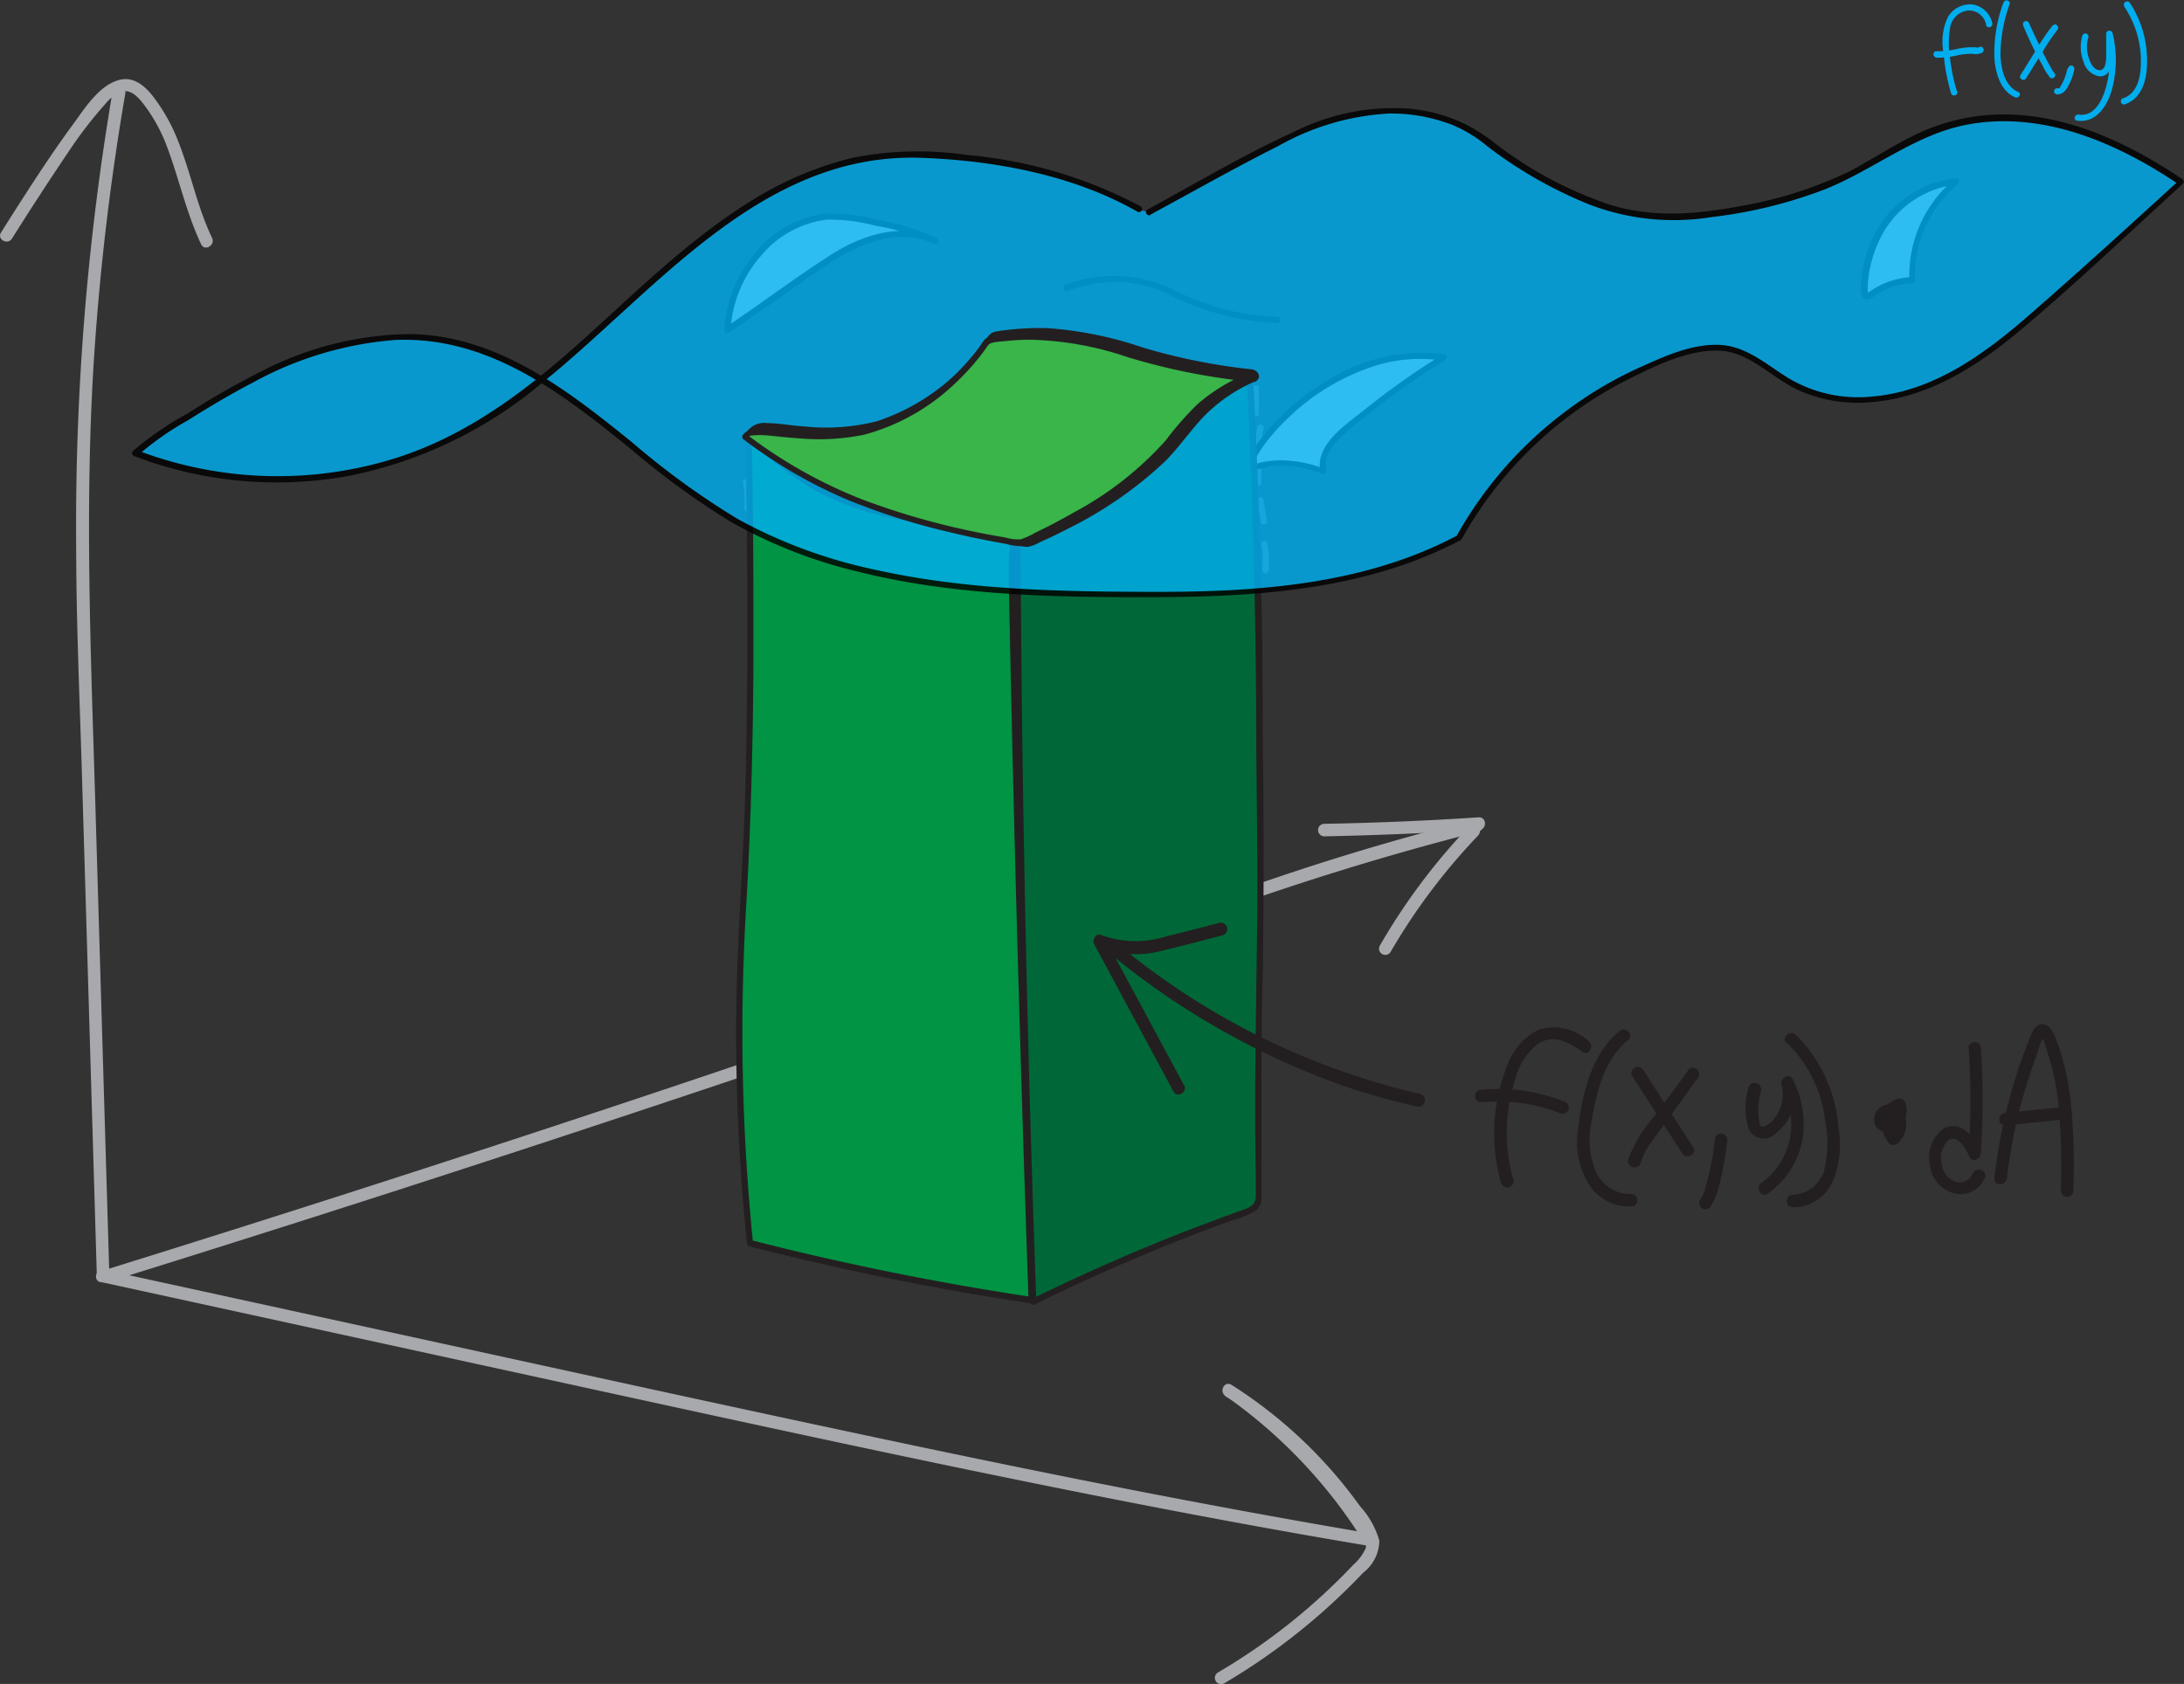 <svg xmlns="http://www.w3.org/2000/svg" viewBox="0 0 174.33 134.44">
  <rect x="0" y="0" width="174.33" height="134.44" fill="#333333" stroke="none"/>
  <defs>
    <style>
      .cls-1 {
        fill: #a7a9ac;
      }

      .cls-2 {
        fill: #00aeef;
      }

      .cls-3 {
        fill: #808285;
      }

      .cls-4 {
        fill: #fff;
      }

      .cls-5 {
        fill: #009444;
      }

      .cls-6 {
        fill: #231f20;
      }

      .cls-7 {
        fill: #006838;
      }

      .cls-8 {
        opacity: 0.82;
      }

      .cls-9 {
        fill: #39b54a;
      }
    </style>
  </defs>
  <title>3d-integral-1-2</title>
  <g id="Layer_2" data-name="Layer 2">
    <g id="Layer_1-2" data-name="Layer 1">
      <g>
        <g>
          <path class="cls-1" d="M.94,19.07c1.48-2.35,3-4.69,4.56-7A33.81,33.81,0,0,1,8.37,8.34a3.53,3.53,0,0,1,1.25-1c.77-.26,1.33.34,1.77.88a13.08,13.08,0,0,1,1.89,3.36c1,2.61,1.57,5.38,2.78,7.93.28.58,1.14.07.87-.51-1.18-2.46-1.69-5.16-2.69-7.68A14.4,14.4,0,0,0,12.3,7.81c-.74-1-1.74-1.83-3-1.36C7.7,7,6.54,9,5.6,10.24c-1.17,1.61-2.28,3.27-3.36,4.94Q1.15,16.86.08,18.57c-.34.54.52,1,.86.5Z"/>
          <path class="cls-1" d="M9,7.22A206.78,206.78,0,0,0,6.08,43.48c0,6.23.29,12.46.47,18.68L7.1,80.6l.62,20.94c0,.64,1,.64,1,0l-1.1-37c-.36-12.21-.91-24.43-.07-36.64A202.89,202.89,0,0,1,10,7.48c.1-.63-.86-.9-1-.26Z"/>
        </g>
        <path class="cls-1" d="M8,102.34,47.71,111c13.09,2.85,26.18,5.71,39.33,8.32,7.35,1.46,14.72,2.84,22.12,4.08a.5.5,0,0,0,.56-.73,41.14,41.14,0,0,0-11.47-12.11l-.51.86a36.06,36.06,0,0,1,9.05,8.19q1,1.22,1.8,2.52a1.8,1.8,0,0,1,.43,1.46,4,4,0,0,1-1,1.34,49,49,0,0,1-10.81,8.6.5.5,0,0,0,.51.86,50.83,50.83,0,0,0,11.09-8.83,3.27,3.27,0,0,0,1.29-2.56,6.9,6.9,0,0,0-1.54-2.75,36.94,36.94,0,0,0-10.26-9.69c-.55-.35-1,.5-.51.86a40.19,40.19,0,0,1,11.12,11.75l.56-.73c-13.2-2.23-26.33-4.87-39.43-7.65s-26.32-5.69-39.48-8.56L8.29,101.37c-.63-.13-.9.83-.27,1Z"/>
        <g>
          <path class="cls-1" d="M8.79,102.29Q30.42,95.56,51.92,88.4q21.35-7.09,42.53-14.61A229.23,229.23,0,0,1,118,66.4c.63-.15.36-1.11-.27-1a206.3,206.3,0,0,0-20.88,6.44c-7,2.48-14,5-21.06,7.38Q54.45,86.63,33,93.57q-12.19,3.95-24.44,7.76c-.61.19-.35,1.16.26,1Z"/>
          <path class="cls-1" d="M117.24,66a49.83,49.83,0,0,0-7.12,9.53.5.5,0,0,0,.86.5,49.2,49.2,0,0,1,7-9.32c.45-.47-.26-1.18-.7-.71Z"/>
          <path class="cls-1" d="M118.05,65.25q-6.17.41-12.34.52a.5.5,0,0,0,0,1q6.18-.12,12.34-.52c.64,0,.65-1,0-1Z"/>
        </g>
      </g>
      <g>
        <path class="cls-2" d="M156.2,7.26a14.16,14.16,0,0,1-.54-2.57,7.71,7.71,0,0,1,0-2.49A1.64,1.64,0,0,1,157.08.84,1.4,1.4,0,0,1,158.54,2c.06.32.54.18.49-.13A1.92,1.92,0,0,0,157.48.36a2.07,2.07,0,0,0-2,1,4.62,4.62,0,0,0-.34,2.87,15.36,15.36,0,0,0,.6,3.22c.1.3.58.17.49-.14Z"/>
        <path class="cls-2" d="M154.52,4.61a7.66,7.66,0,0,0,1.9-.23,6.11,6.11,0,0,1,1-.09,1.24,1.24,0,0,0,.81-.09c.26-.19,0-.62-.26-.43a.47.47,0,0,1-.31,0l-.43,0a6.76,6.76,0,0,0-.89.11,7.08,7.08,0,0,1-1.77.21c-.32,0-.32.48,0,.5Z"/>
        <path class="cls-2" d="M159.93.17a11.63,11.63,0,0,0-.73,4.55c.1,1.15.49,2.55,1.65,3.05.29.12.55-.31.25-.43-1.12-.48-1.39-1.93-1.42-3a12,12,0,0,1,.73-4c.1-.31-.38-.44-.48-.14Z"/>
        <path class="cls-2" d="M161.48,2c.3.74.63,1.46,1,2.18.17.34.35.69.54,1a4.19,4.19,0,0,0,.61,1c.23.23.58-.13.35-.36a2,2,0,0,1-.29-.45c-.09-.17-.19-.33-.28-.51s-.34-.63-.5-1c-.33-.67-.65-1.35-.94-2a.26.26,0,0,0-.31-.17.23.23,0,0,0-.17.3Z"/>
        <path class="cls-2" d="M163.87,2a16.27,16.27,0,0,0-1.29,1.9L161.28,6c-.17.28.27.53.44.26l1.25-2a16.91,16.91,0,0,1,1.25-1.87c.21-.25-.14-.6-.35-.35Z"/>
        <path class="cls-2" d="M165,5.54a4,4,0,0,1-.36,1.06,2,2,0,0,1-.14.25l-.06.11,0,0s0,0,0,0a.27.27,0,0,1-.07.08s0,0,0,0l0,0a.22.22,0,0,1-.16,0,.25.25,0,0,0-.25.25.26.26,0,0,0,.25.25.91.91,0,0,0,.57-.23,1.76,1.76,0,0,0,.33-.49,4.5,4.5,0,0,0,.46-1.27.26.26,0,0,0-.17-.31.25.25,0,0,0-.31.18Z"/>
        <path class="cls-2" d="M169.53.48a7.91,7.91,0,0,1,1.34,3.81c.08,1.23,0,3.09-1.41,3.56-.3.09-.17.58.13.48,1.52-.5,1.83-2.24,1.79-3.64A8.3,8.3,0,0,0,170,.22c-.17-.26-.61,0-.43.26Z"/>
        <path class="cls-2" d="M166.22,2.83a3.22,3.22,0,0,0,.09,2.1,1.62,1.62,0,0,0,1.21,1.16c.62.07,1-.44,1-1a16.2,16.2,0,0,0,.1-2.41l-.49.06a8.39,8.39,0,0,1,.06,3.89c-.25,1.08-.87,2.72-2.27,2.52-.32-.05-.45.43-.14.48,1.5.22,2.4-1.12,2.77-2.39a9,9,0,0,0,.07-4.63.26.26,0,0,0-.5.07c0,.56,0,1.12,0,1.69,0,.36,0,1.22-.51,1.23s-.8-.67-.91-1.07a2.71,2.71,0,0,1,0-1.57.25.25,0,0,0-.48-.13Z"/>
      </g>
      <g>
        <g>
          <path class="cls-3" d="M101.26,45.57a7.59,7.59,0,0,0-.1-2.18.26.26,0,0,0-.31-.18.25.25,0,0,0-.17.31,7,7,0,0,1,.08,2c0,.13.12.25.25.25a.27.27,0,0,0,.25-.25Z"/>
          <path class="cls-3" d="M101.12,41.56l-.27-1.67a.25.25,0,1,0-.48.13l.27,1.68a.25.25,0,0,0,.3.17.26.26,0,0,0,.18-.31Z"/>
          <path class="cls-3" d="M100.78,35.69a3.88,3.88,0,0,1,.08-1.48.25.25,0,0,0-.48-.14,4.5,4.5,0,0,0-.08,1.75.25.25,0,0,0,.31.18.26.26,0,0,0,.17-.31Z"/>
          <path class="cls-3" d="M100.49,33v-2a.25.25,0,0,0-.5,0v2a.25.25,0,0,0,.5,0Z"/>
          <path class="cls-3" d="M100.69,38.51V37.38a.25.25,0,0,0-.25-.25.26.26,0,0,0-.25.25v1.13a.26.26,0,0,0,.25.25.25.25,0,0,0,.25-.25Z"/>
        </g>
        <g>
          <path class="cls-3" d="M82.63,46l-.11-1.4a.25.25,0,0,0-.5,0l.11,1.4a.25.25,0,0,0,.25.25.25.25,0,0,0,.25-.25Z"/>
          <path class="cls-3" d="M82.33,43.69V42.56a.25.25,0,0,0-.25-.25.26.26,0,0,0-.25.25v1.13a.25.25,0,0,0,.5,0Z"/>
        </g>
        <g>
          <path class="cls-3" d="M79.71,43.32V41.91a.25.25,0,0,0-.5,0v1.41a.25.25,0,0,0,.25.25.26.26,0,0,0,.25-.25Z"/>
          <path class="cls-3" d="M79.79,46.12V44.71a.26.26,0,0,0-.25-.25.25.25,0,0,0-.25.25v1.41a.25.25,0,0,0,.25.25.25.25,0,0,0,.25-.25Z"/>
        </g>
        <g>
          <path class="cls-3" d="M59.9,40.54a7.4,7.4,0,0,0-.11-2.1.25.25,0,0,0-.49.13,6.51,6.51,0,0,1,.1,2,.25.25,0,0,0,.25.25.25.25,0,0,0,.25-.25Z"/>
          <path class="cls-3" d="M60.1,37V35.55a.25.25,0,0,0-.5,0V37a.25.25,0,0,0,.25.25A.26.26,0,0,0,60.1,37Z"/>
        </g>
      </g>
      <g>
        <g>
          <path class="cls-4" d="M60.48,20.36a8.56,8.56,0,0,1,5-3,9.58,9.58,0,0,1,3.61.26,19.91,19.91,0,0,1,5.58,1.63,7,7,0,0,0-5.34-.07,16.9,16.9,0,0,0-4.75,2.69c-1.46,1-3.66,2.58-6.49,4.47A10.08,10.08,0,0,1,60.48,20.36Z"/>
          <path d="M60.65,20.54a8.11,8.11,0,0,1,5.31-3,14.09,14.09,0,0,1,3.92.48,17.4,17.4,0,0,1,4.63,1.43l.25-.43c-2.81-1.3-6-.24-8.43,1.32-2.86,1.82-5.57,3.89-8.4,5.78l.38.21a9.94,9.94,0,0,1,2.34-5.8c.21-.24-.14-.6-.35-.35a10.49,10.49,0,0,0-2.49,6.15.25.25,0,0,0,.38.22c2.63-1.76,5.18-3.63,7.81-5.39,2.44-1.64,5.62-3.05,8.51-1.71.29.14.54-.28.25-.43A18.23,18.23,0,0,0,70,17.54a14.54,14.54,0,0,0-4.2-.48,8.63,8.63,0,0,0-5.51,3.13C60.09,20.43,60.44,20.78,60.65,20.54Z"/>
        </g>
        <path d="M85.2,23.22a11.52,11.52,0,0,1,4.65-.69,10.87,10.87,0,0,1,3.8,1.15,21.31,21.31,0,0,0,8.29,2.12c.32,0,.32-.48,0-.5a20.65,20.65,0,0,1-4.81-.78,30.51,30.51,0,0,1-4-1.63,10.85,10.85,0,0,0-8.08-.16c-.31.11-.18.59.13.49Z"/>
        <g>
          <path class="cls-4" d="M149,23.66c.1,0,.21-.1.91-.51a6.11,6.11,0,0,1,.8-.38,6.44,6.44,0,0,1,1.94-.4,10.17,10.17,0,0,1,.16-2.32,9.85,9.85,0,0,1,3.36-5.56,8.13,8.13,0,0,0-4.7,2.17C148.76,19.27,148.54,23.46,149,23.66Z"/>
          <path d="M148.89,23.9c.34.11.85-.39,1.1-.53a6,6,0,0,1,2.62-.75.25.25,0,0,0,.25-.25,9.48,9.48,0,0,1,3.45-7.7.26.26,0,0,0-.18-.43,8.31,8.31,0,0,0-5.47,2.89,9.85,9.85,0,0,0-2.1,5.31c0,.38-.13,1.19.27,1.43a.25.25,0,0,0,.26-.43c.07,0,0,0,0-.11s0-.25,0-.38a7.08,7.08,0,0,1,.1-1.13,9.66,9.66,0,0,1,1.05-3.09,7.77,7.77,0,0,1,5.94-4l-.18-.42a10,10,0,0,0-3.59,8.05l.25-.25a6.82,6.82,0,0,0-2.22.5,6.2,6.2,0,0,0-1,.54,3.28,3.28,0,0,0-.31.2c-.1.06-.12,0,0,.06C148.72,23.32,148.59,23.8,148.89,23.9Z"/>
        </g>
        <g>
          <path class="cls-4" d="M99.87,37.12c.19.27,1-.3,2.88-.18a9.28,9.28,0,0,1,2.88.66c-.35-1.22.67-2.39,1.63-3.23a57,57,0,0,1,8-5.86,11.74,11.74,0,0,0-1.71-.16C105.64,28.24,99.26,36.23,99.87,37.12Z"/>
          <path d="M99.69,37.29c.35.39,1.34,0,1.75-.08a8.8,8.8,0,0,1,4.12.63c.19.08.35-.14.31-.3-.27-1.17.63-2.14,1.42-2.87s1.61-1.38,2.44-2a56.84,56.84,0,0,1,5.61-3.91c.17-.1.17-.42,0-.46a14,14,0,0,0-9.35,2.06,18.33,18.33,0,0,0-5.72,5.19c-.26.4-.87,1.22-.57,1.73a.25.25,0,0,0,.44-.25c-.14-.23.44-1,.59-1.26a15.27,15.27,0,0,1,2-2.31,17.8,17.8,0,0,1,7.17-4.3,12.08,12.08,0,0,1,5.28-.37l-.06-.46a60.28,60.28,0,0,0-6.25,4.42c-1.43,1.15-4,2.79-3.45,5l.31-.31a9.62,9.62,0,0,0-3.51-.69,8.32,8.32,0,0,0-1.41.14c-.11,0-.67.2-.73.13C99.83,36.7,99.48,37.05,99.69,37.29Z"/>
        </g>
      </g>
      <g>
        <g>
          <g>
            <path class="cls-5" d="M59.74,34.68c.36,18.26.06,29.44-.37,36.6a165,165,0,0,0,.16,24.33c.12,1.54.25,2.8.33,3.65q7,1.8,14.82,3.27c2.63.49,5.22.92,7.74,1.29Q81.93,90,81.54,75.93q-.45-16.38-.76-32.54c-.21-.1-.55-.26-1-.43a24.63,24.63,0,0,0-6.54-1.39,36.78,36.78,0,0,1-4.73-1.14A20.6,20.6,0,0,1,59.74,34.68Z"/>
            <path class="cls-6" d="M59.49,34.68c.19,9.48.26,19,0,28.44-.18,6.15-.69,12.28-.73,18.43a166.27,166.27,0,0,0,.86,17.71.27.27,0,0,0,.19.24,221.73,221.73,0,0,0,22.55,4.56c.16,0,.33-.06.32-.24q-.83-23.58-1.36-47.17Q81.16,50,81,43.39a.22.22,0,0,0-.12-.21A17.07,17.07,0,0,0,76,41.69c-1.12-.17-2.24-.27-3.35-.49a23.94,23.94,0,0,1-7.88-2.75,24.18,24.18,0,0,1-4.84-4c-.22-.23-.58.12-.35.35a23.71,23.71,0,0,0,5.73,4.48,23.2,23.2,0,0,0,5.54,2c1.66.4,3.32.6,5,.85a16.37,16.37,0,0,1,3.77,1c.15.05.8.22.91.39s0,.75,0,.94c0,.78,0,1.55,0,2.33q.36,18.28.91,36.55.3,10.23.66,20.45l.32-.24A224.68,224.68,0,0,1,59.93,99l.18.24a167.18,167.18,0,0,1-.55-26.85c.38-6.57.55-13.15.58-19.74,0-6,0-12-.15-18A.25.25,0,0,0,59.49,34.68Z"/>
          </g>
          <g>
            <path class="cls-7" d="M81.27,43.23a16.86,16.86,0,0,0,7.34-3.35c2.58-2.08,3.22-4,6.48-6.9a27.92,27.92,0,0,1,4.65-3.32c.24,4.39.53,10.73.7,18.39s0,6.53.13,12.58c.28,11.62-.35,23.25,0,34.86a1.46,1.46,0,0,1-.08.63,1.37,1.37,0,0,1-.86.58,159.42,159.42,0,0,0-17.06,7.18Q82,88.79,81.66,73.27,81.35,58.06,81.27,43.23Z"/>
            <path class="cls-6" d="M81.33,43.48A17.52,17.52,0,0,0,89,39.88a21.35,21.35,0,0,0,2.82-3,30.1,30.1,0,0,1,3.36-3.6,27.82,27.82,0,0,1,4.69-3.36l-.38-.22c.5,9.1.72,18.2.78,27.31,0,5.79.15,11.57.07,17.36-.08,6.56-.23,13.11-.1,19.67,0,.46,0,.91,0,1.37,0,.76-.37.95-1,1.17-.82.3-1.64.59-2.45.9-1.64.61-3.26,1.24-4.87,1.91q-4.86,2-9.58,4.32l.38.21q-.86-23.72-1.15-47.44-.07-6.6-.11-13.21a.25.25,0,0,0-.5,0q.14,23.78.83,47.53.2,6.57.43,13.12a.26.26,0,0,0,.38.22q4.44-2.19,9-4.09c1.46-.61,2.93-1.19,4.41-1.76l2.11-.78a10.57,10.57,0,0,0,2-.77,1.25,1.25,0,0,0,.57-1.21c0-.82,0-1.66,0-2.48,0-1.66,0-3.32,0-5,0-3.41,0-6.81.1-10.21q.15-9.6,0-19.17c0-3.62,0-7.24-.1-10.85q-.2-9.07-.69-18.14a.26.26,0,0,0-.38-.21,27.65,27.65,0,0,0-7.46,6.2c-.87,1.05-1.69,2.15-2.66,3.12a14.49,14.49,0,0,1-3,2.25,18.38,18.38,0,0,1-5.31,2C80.89,43.06,81,43.54,81.33,43.48Z"/>
          </g>
        </g>
        <g>
          <g>
            <path class="cls-6" d="M94.52,86.66,88.2,74.91l-.56.73a8.46,8.46,0,0,0,5.24.23c1.57-.37,3.13-.79,4.69-1.19a.5.5,0,0,0-.26-1q-2.11.56-4.23,1.08a8.06,8.06,0,0,1-5.18-.11c-.43-.18-.75.39-.56.73l6.32,11.75c.3.57,1.16.07.86-.5Z"/>
            <path class="cls-6" d="M88.45,76A61.39,61.39,0,0,0,107.27,86.7a56.38,56.38,0,0,0,5.85,1.64c.62.14.89-.82.26-1A58.35,58.35,0,0,1,89.16,75.32c-.5-.4-1.21.3-.71.71Z"/>
          </g>
          <g>
            <path class="cls-6" d="M120.77,94.12a13.87,13.87,0,0,1,.22-8.07,5.12,5.12,0,0,1,1.79-2.73c1.19-.78,2.49-.1,3.51.65.52.39,1-.48.51-.86a4.11,4.11,0,0,0-4-.9A5,5,0,0,0,120.34,85a14.47,14.47,0,0,0-.53,9.41.5.5,0,0,0,1-.26Z"/>
            <path class="cls-6" d="M118.24,88a13.68,13.68,0,0,1,6.36.9.5.5,0,0,0,.61-.35.51.51,0,0,0-.35-.61,14.36,14.36,0,0,0-6.62-.94.51.51,0,0,0-.5.5.5.5,0,0,0,.5.5Z"/>
            <path class="cls-6" d="M129.27,82.31c-2.26,1.86-3,5.1-3.31,7.89a6.36,6.36,0,0,0,.93,4.44,3.81,3.81,0,0,0,3.32,1.68c.64,0,.65-1,0-1a3,3,0,0,1-2.8-1.73,6.63,6.63,0,0,1-.35-4.15c.38-2.33,1-4.86,2.91-6.42.5-.41-.21-1.11-.7-.71Z"/>
            <path class="cls-6" d="M130.29,85.92l4,6.18c.35.54,1.21,0,.87-.5l-4-6.19c-.35-.54-1.22,0-.87.51Z"/>
            <path class="cls-6" d="M134.7,85.53l-2.63,3.58a10.62,10.62,0,0,0-2.1,3.44.5.5,0,0,0,1,.26,5.39,5.39,0,0,1,.87-1.66c.39-.56.8-1.1,1.21-1.65L135.56,86a.49.49,0,0,0-.18-.68.5.5,0,0,0-.68.17Z"/>
            <path class="cls-6" d="M136.88,91a20.85,20.85,0,0,1-.41,2.49c-.09.41-.19.82-.31,1.22a4,4,0,0,1-.18.59,2.87,2.87,0,0,1-.28.48.5.5,0,0,0,.87.51,5.35,5.35,0,0,0,.52-1.17c.13-.45.25-.91.35-1.36a25.57,25.57,0,0,0,.44-2.76.51.51,0,0,0-.5-.5.5.5,0,0,0-.5.5Z"/>
            <path class="cls-6" d="M139.59,86.78a5.66,5.66,0,0,0,0,3.36,1.3,1.3,0,0,0,2.07.41,4,4,0,0,0,1.5-4.26l-.92.38a7,7,0,0,1,.73,3.51,5.7,5.7,0,0,1-2.38,4.26c-.51.37,0,1.24.51.86a6.79,6.79,0,0,0,2.85-4.83,8.11,8.11,0,0,0-.84-4.3c-.27-.53-1-.15-.92.38a3.07,3.07,0,0,1-.79,3c-.17.14-.47.41-.71.4s-.19-.16-.24-.31a5.29,5.29,0,0,1,.12-2.56c.13-.63-.83-.89-1-.26Z"/>
            <path class="cls-6" d="M142.68,83.3a10.32,10.32,0,0,1,3,6.12,9.46,9.46,0,0,1,0,3.71,2.7,2.7,0,0,1-2.58,2.25c-.64,0-.64,1,0,1a3.45,3.45,0,0,0,3.11-1.88,7.5,7.5,0,0,0,.54-4.44,11.63,11.63,0,0,0-3.42-7.46c-.48-.43-1.19.27-.71.7Z"/>
            <path class="cls-6" d="M151.86,88.74a.25.25,0,0,0,0-.09c0-.06,0,.07,0,0s0-.06,0,0,0-.06,0-.08-.06,0,0,0,0,0,0,0l0,0,.07,0c-.06,0-.07,0,0,0H152l-.62-.35s0,0,0,.08,0,0,0,0,0,.11,0,.17a1.82,1.82,0,0,1,0,.33c0,.1,0,0,0,0s0,.06,0,.09a.88.88,0,0,1-.05.15s0,.07,0,0,0,0,0,0a.25.25,0,0,1,0,.07s-.05.06,0,0-.09.1-.09.09.1-.06,0,0l-.05,0,0,0s.1,0,0,0l-.13,0c-.07,0,0,0,0,0H151s-.13,0-.06,0l-.07,0c-.1,0,.1,0,0,0s0,0,0,0l-.05,0s.07.1,0,0l0-.05s.05.09,0,0v0h0s0,.06,0,0,0,.12,0,0a.21.21,0,0,0,0-.06s-.06.11,0,0l0,0s.06-.06,0,0l0,0,0,0s0,0,0,0l.09,0s-.12,0,0,0l.07,0s-.11,0-.05,0H151c.07,0-.08,0,0,0l.08,0,.05,0c-.06,0-.07,0,0,0l0,0,.06,0s-.06-.06,0,0a.12.12,0,0,0,.05.05s.07.08,0,0l0,0,0,0a.43.43,0,0,0,0,.07c.06.11,0-.09,0,0s0,.1,0,.15,0,0,0,0a.49.49,0,0,1,0,.12s0,.05,0,.07,0-.08,0,0a1.33,1.33,0,0,1-.05.19l0,.08v0a3,3,0,0,1-.21.35s.05-.07,0,0l-.09.1.79.1c-.11-.19-.21-.38-.31-.58s0,.06,0,0l0-.07,0-.14c0-.05,0-.1,0-.16s0,0,0-.07,0,0,0,0v-.25c0-.09,0,.08,0,0l0-.15a.17.17,0,0,0,0,0v0a.23.23,0,0,1,.06-.12s.07-.1,0,0l0,0,.05,0s0,0,0,0l.07,0s0,0,0,0h-.07a.5.5,0,0,1-.24-.12s-.06-.12,0-.07l0,.05s0-.11,0,0a2.62,2.62,0,0,1,0,.28.43.43,0,0,1,0,.16v.07c0,.08,0-.1,0,0l0,.13v0l0,0c0,.05,0,0,0,0a106150861208.78,106150861208.78,0,0,1-.08.08c.06-.06,0,0,0,0l0,0h0c-.13,0,.06,0,0,0h0s0,0,0,0l-.06,0s.08.07,0,0,.06.08,0,0,0,0,0,0l0,0s0-.15,0-.07,0-.13,0,0,0,0,0,0l0-.07c0,.1,0,0,0-.07s0-.06,0,0,0,0,0,0l.26-.23-.79-.1c.07.1,0,0,0,0s.05.12,0,0,0,0,0,0h0c0,.08,0-.06,0,0l0,.07s.05-.07,0,0l0,0,0,0s0,0,0,0a.5.5,0,0,0,.26,1,1.06,1.06,0,0,0,.65-.67,1,1,0,0,0-.09-.85.51.51,0,0,0-.37-.23.5.5,0,0,0-.42.13,1.79,1.79,0,0,0-.61.78,1.15,1.15,0,0,0,.07,1,1,1,0,0,0,.88.48,1.17,1.17,0,0,0,.89-.56,1.73,1.73,0,0,0,.22-1,1.08,1.08,0,0,0-.38-1,.9.9,0,0,0-1.08.25,1.58,1.58,0,0,0-.42.77,3,3,0,0,0,.53,2.13.51.51,0,0,0,.79.1,2.17,2.17,0,0,0,.63-2,1.4,1.4,0,0,0-1.65-1.05,1.19,1.19,0,0,0-.73,1.72,1.29,1.29,0,0,0,1.71.28,2,2,0,0,0,.65-2.15.52.52,0,0,0-.62-.35,1.08,1.08,0,0,0-.84,1.14.51.51,0,0,0,.5.5c.24,0,.54-.22.5-.5Z"/>
            <path class="cls-6" d="M157.15,83.68a67.11,67.11,0,0,1,0,8.39l.93-.25c-.51-1.06-1.57-2.43-2.92-1.73A2.82,2.82,0,0,0,154.05,93a2.6,2.6,0,0,0,2,2.29A2.11,2.11,0,0,0,158.45,94c.2-.62-.76-.88-1-.27a1.13,1.13,0,0,1-1.28.63A1.61,1.61,0,0,1,155,92.91a2,2,0,0,1,.46-1.84c.8-.63,1.46.69,1.73,1.25s.9.21.93-.25a67.11,67.11,0,0,0,0-8.39c0-.64-1-.64-1,0Z"/>
            <path class="cls-6" d="M160.19,94.1a42.47,42.47,0,0,1,1.09-5.81c.24-.9.51-1.8.8-2.68.15-.44.31-.88.47-1.31s.38-1.43.7-1.58l-.39,0c.25,0,.48,1,.56,1.27.16.49.31,1,.43,1.48a23.37,23.37,0,0,1,.52,3.23,61,61,0,0,1,.13,6.34.5.5,0,0,0,1,0,52.74,52.74,0,0,0-.21-7.11,22.65,22.65,0,0,0-.65-3.36,14.23,14.23,0,0,0-.56-1.67,2.08,2.08,0,0,0-.63-1c-1-.59-1.37.83-1.62,1.46-.45,1.15-.85,2.33-1.2,3.52a42.9,42.9,0,0,0-1.44,7.2c-.07.64.93.63,1,0Z"/>
            <path class="cls-6" d="M160.08,89.85l4.78-.49a.5.5,0,0,0,0-1l-4.78.49a.51.51,0,0,0-.5.5.5.5,0,0,0,.5.5Z"/>
          </g>
        </g>
      </g>
      <g class="cls-8">
        <path class="cls-2" d="M91.71,16.92,99,13a37,37,0,0,1,8.64-3.76,14.22,14.22,0,0,1,9.17.91c1.43.7,1.38,1,3.69,2.56a36.41,36.41,0,0,0,7.38,3.8c4.43,1.53,8.5.78,11.91.11,9.9-1.94,11.33-6,17.83-6.94,3.53-.49,9-.1,16.42,5l-10,9c-2.95,2.65-6,5.35-9.58,7s-8,2-11.47.12c-1.72-1-3.21-2.47-5.15-2.82a8.17,8.17,0,0,0-3.9.52A31.56,31.56,0,0,0,116.46,43h0c-8.29,4.42-18.1,4.64-27.49,4.5-10.66-.15-21.83-.78-31-6.28-7.62-4.58-13.66-12.45-22.42-14s-17,3.61-24.33,8.54l-.46.47a31.53,31.53,0,0,0,25.91-1.5c6.39-3.4,11.37-8.89,16.86-13.61s12.11-8.89,19.35-8.72c8.07.2,14.57,2.38,18,4.36"/>
        <path d="M91.84,17.13c3.39-1.83,6.76-3.75,10.21-5.48a20.15,20.15,0,0,1,8.87-2.59,13.6,13.6,0,0,1,5,.91,10.75,10.75,0,0,1,2.79,1.7,34.75,34.75,0,0,0,8.16,4.66,18.88,18.88,0,0,0,9.76,1,37.21,37.21,0,0,0,9-2.2c3.94-1.56,7.31-4.47,11.56-5.21,6-1.06,11.92,1.54,16.81,4.86l-.05-.39C170,18,166.11,21.54,162.15,25c-3.63,3.18-7.76,6.25-12.73,6.66a10.86,10.86,0,0,1-6.66-1.47c-1.78-1.09-3.39-2.6-5.59-2.66s-4.29.91-6.19,1.76a31.07,31.07,0,0,0-5.53,3.2,31.86,31.86,0,0,0-9.2,10.33.25.25,0,0,0,.15.37h0l-.06-.45C109.19,46.54,101,47.22,93,47.25c-7.79,0-15.77-.08-23.39-1.82a39.51,39.51,0,0,1-10.73-4,62.63,62.63,0,0,1-8.44-6.13c-5.16-4.17-10.68-8.48-17.62-8.63a26.42,26.42,0,0,0-12,3A60.7,60.7,0,0,0,15,33a24.58,24.58,0,0,0-4.38,3,.25.25,0,0,0,.11.42A31.87,31.87,0,0,0,27.8,38a34.32,34.32,0,0,0,15.43-7.4c9.08-7.29,17.47-18.47,30.34-18,5.84.22,12.11,1.37,17.24,4.31a.25.25,0,0,0,.25-.43,36.32,36.32,0,0,0-13.88-4.11,26.93,26.93,0,0,0-9.09.22,27.55,27.55,0,0,0-7.88,3.29C55.09,19,50.88,23.22,46.47,27.18,41.89,31.29,37,35,31,36.75a31.46,31.46,0,0,1-20.1-.82l.11.42a23.65,23.65,0,0,1,4-2.8c1.68-1.06,3.39-2.08,5.16-3a28.1,28.1,0,0,1,11.38-3.41c7.42-.31,13.24,4.21,18.71,8.63a62.73,62.73,0,0,0,8.11,5.91,39.07,39.07,0,0,0,10.28,4c7.37,1.82,15.06,2,22.61,2,8.62,0,17.56-.46,25.33-4.56a.25.25,0,0,0-.06-.46h0l.15.37a31.33,31.33,0,0,1,8.41-9.7,31.83,31.83,0,0,1,5.35-3.28c2-1,4.57-2.18,6.88-2.05s4.07,2.1,6.1,3.09a11.66,11.66,0,0,0,6.13,1c4.47-.41,8.3-2.87,11.66-5.68,4.47-3.75,8.72-7.8,13-11.71a.25.25,0,0,0,0-.39c-4.45-3-9.69-5.45-15.19-5.15a16.23,16.23,0,0,0-5.81,1.44c-1.87.87-3.58,2-5.42,3a32.63,32.63,0,0,1-8.74,2.83c-3.53.67-7.12,1-10.61-.11a31.19,31.19,0,0,1-9-4.8A15.88,15.88,0,0,0,117.14,10a13,13,0,0,0-4.59-1.32,17.64,17.64,0,0,0-9.29,1.86c-4,1.82-7.81,4.1-11.67,6.19-.29.15,0,.58.25.43Z"/>
      </g>
      <path class="cls-6" d="M99.94,29.49a48.41,48.41,0,0,1-8.67-1.73,30.23,30.23,0,0,0-7.59-1.56,22.15,22.15,0,0,0-4.15.26c-.54.09-.69.45-1,.87a18.06,18.06,0,0,1-1.18,1.44A16.88,16.88,0,0,1,70,33.63a16.57,16.57,0,0,1-5.83.41c-1-.06-1.95-.25-2.92-.26a1.72,1.72,0,0,0-1.51.53.51.51,0,0,0,.1.79,44.08,44.08,0,0,0,16.33,7.4c1.58.39,3.18.71,4.79,1a5.13,5.13,0,0,0,1.09.16,3.35,3.35,0,0,0,.95-.37c.75-.33,1.49-.69,2.22-1.07A31.81,31.81,0,0,0,93,36.83c1.12-1.12,2-2.44,3.09-3.58a12.74,12.74,0,0,1,4.14-2.82c.59-.26.08-1.13-.5-.87a13.61,13.61,0,0,0-4.46,3.1c-1.17,1.27-2.13,2.7-3.4,3.88a29.42,29.42,0,0,1-4.55,3.29,39.58,39.58,0,0,1-5.52,2.87l.38-.05c-7.81-1.14-15.49-3.6-21.84-8.42l.1.79c.07-.07.14-.19.22-.23s.32,0,.48,0a15.83,15.83,0,0,1,1.69.15,32.32,32.32,0,0,0,3.41.19,14,14,0,0,0,5.88-1.24,19.22,19.22,0,0,0,7.74-6.64l-.3.23a21.83,21.83,0,0,1,10,.8,54.73,54.73,0,0,0,10.43,2.22C100.58,30.56,100.57,29.56,99.94,29.49Z"/>
      <g>
        <path class="cls-9" d="M99.4,30.18a45.72,45.72,0,0,1-6.11-1c-4-.95-5.51-1.81-8.62-2.15a21.28,21.28,0,0,0-5.82.18,17.83,17.83,0,0,1-5.43,5.27,13.27,13.27,0,0,1-5.56,2.21,24.83,24.83,0,0,1-6.09-.09,5.87,5.87,0,0,0-2,0l-.3.31a38.38,38.38,0,0,0,5.85,3.68,42.93,42.93,0,0,0,8.55,3.19,60.61,60.61,0,0,0,7.56,1.6,38.27,38.27,0,0,0,5.73-3,24.56,24.56,0,0,0,5.16-3.94c1.81-1.9,2.28-3.15,4.41-4.69A13.66,13.66,0,0,1,99.4,30.18Z"/>
        <path class="cls-6" d="M99.4,29.93a48.05,48.05,0,0,1-8.73-1.75,30.29,30.29,0,0,0-7.53-1.55,22.32,22.32,0,0,0-4.08.26c-.48.07-.57.37-.84.75A17.58,17.58,0,0,1,77,29.13a17.19,17.19,0,0,1-7.51,4.93,17,17,0,0,1-5.9.42c-1-.07-1.94-.25-2.92-.26a1.47,1.47,0,0,0-1.33.45.26.26,0,0,0,0,.4,38.75,38.75,0,0,0,8.26,4.81,53.33,53.33,0,0,0,8,2.56c1.58.39,3.18.71,4.79,1a4.42,4.42,0,0,0,1,.16,3,3,0,0,0,.82-.34c.76-.33,1.5-.69,2.23-1.08a31.54,31.54,0,0,0,7.73-5.31c1.12-1.12,2-2.44,3.09-3.59a13.12,13.12,0,0,1,4.19-2.86c.29-.13,0-.56-.26-.43a14.13,14.13,0,0,0-3.64,2.31,25.22,25.22,0,0,0-2.5,2.86,26.68,26.68,0,0,1-7.28,5.72q-1.06.61-2.16,1.17l-1,.49a5.64,5.64,0,0,1-1.15.52,3.58,3.58,0,0,1-1.17-.14l-1.25-.22c-.8-.15-1.59-.31-2.38-.49a58.57,58.57,0,0,1-7.79-2.32,38.13,38.13,0,0,1-9.29-5.23l0,.4c.2-.22.23-.29.55-.3a6.65,6.65,0,0,1,1.09,0c.88.08,1.75.19,2.63.24A17.83,17.83,0,0,0,69,34.7a16.83,16.83,0,0,0,7.3-4.15,18.56,18.56,0,0,0,2.38-2.71c.17-.24.23-.39.5-.47a5.18,5.18,0,0,1,.88-.12,20.75,20.75,0,0,1,2.09-.13A25.82,25.82,0,0,1,90,28.51a51,51,0,0,0,9.39,1.92C99.72,30.46,99.72,30,99.4,29.93Z"/>
      </g>
    </g>
  </g>
</svg>
